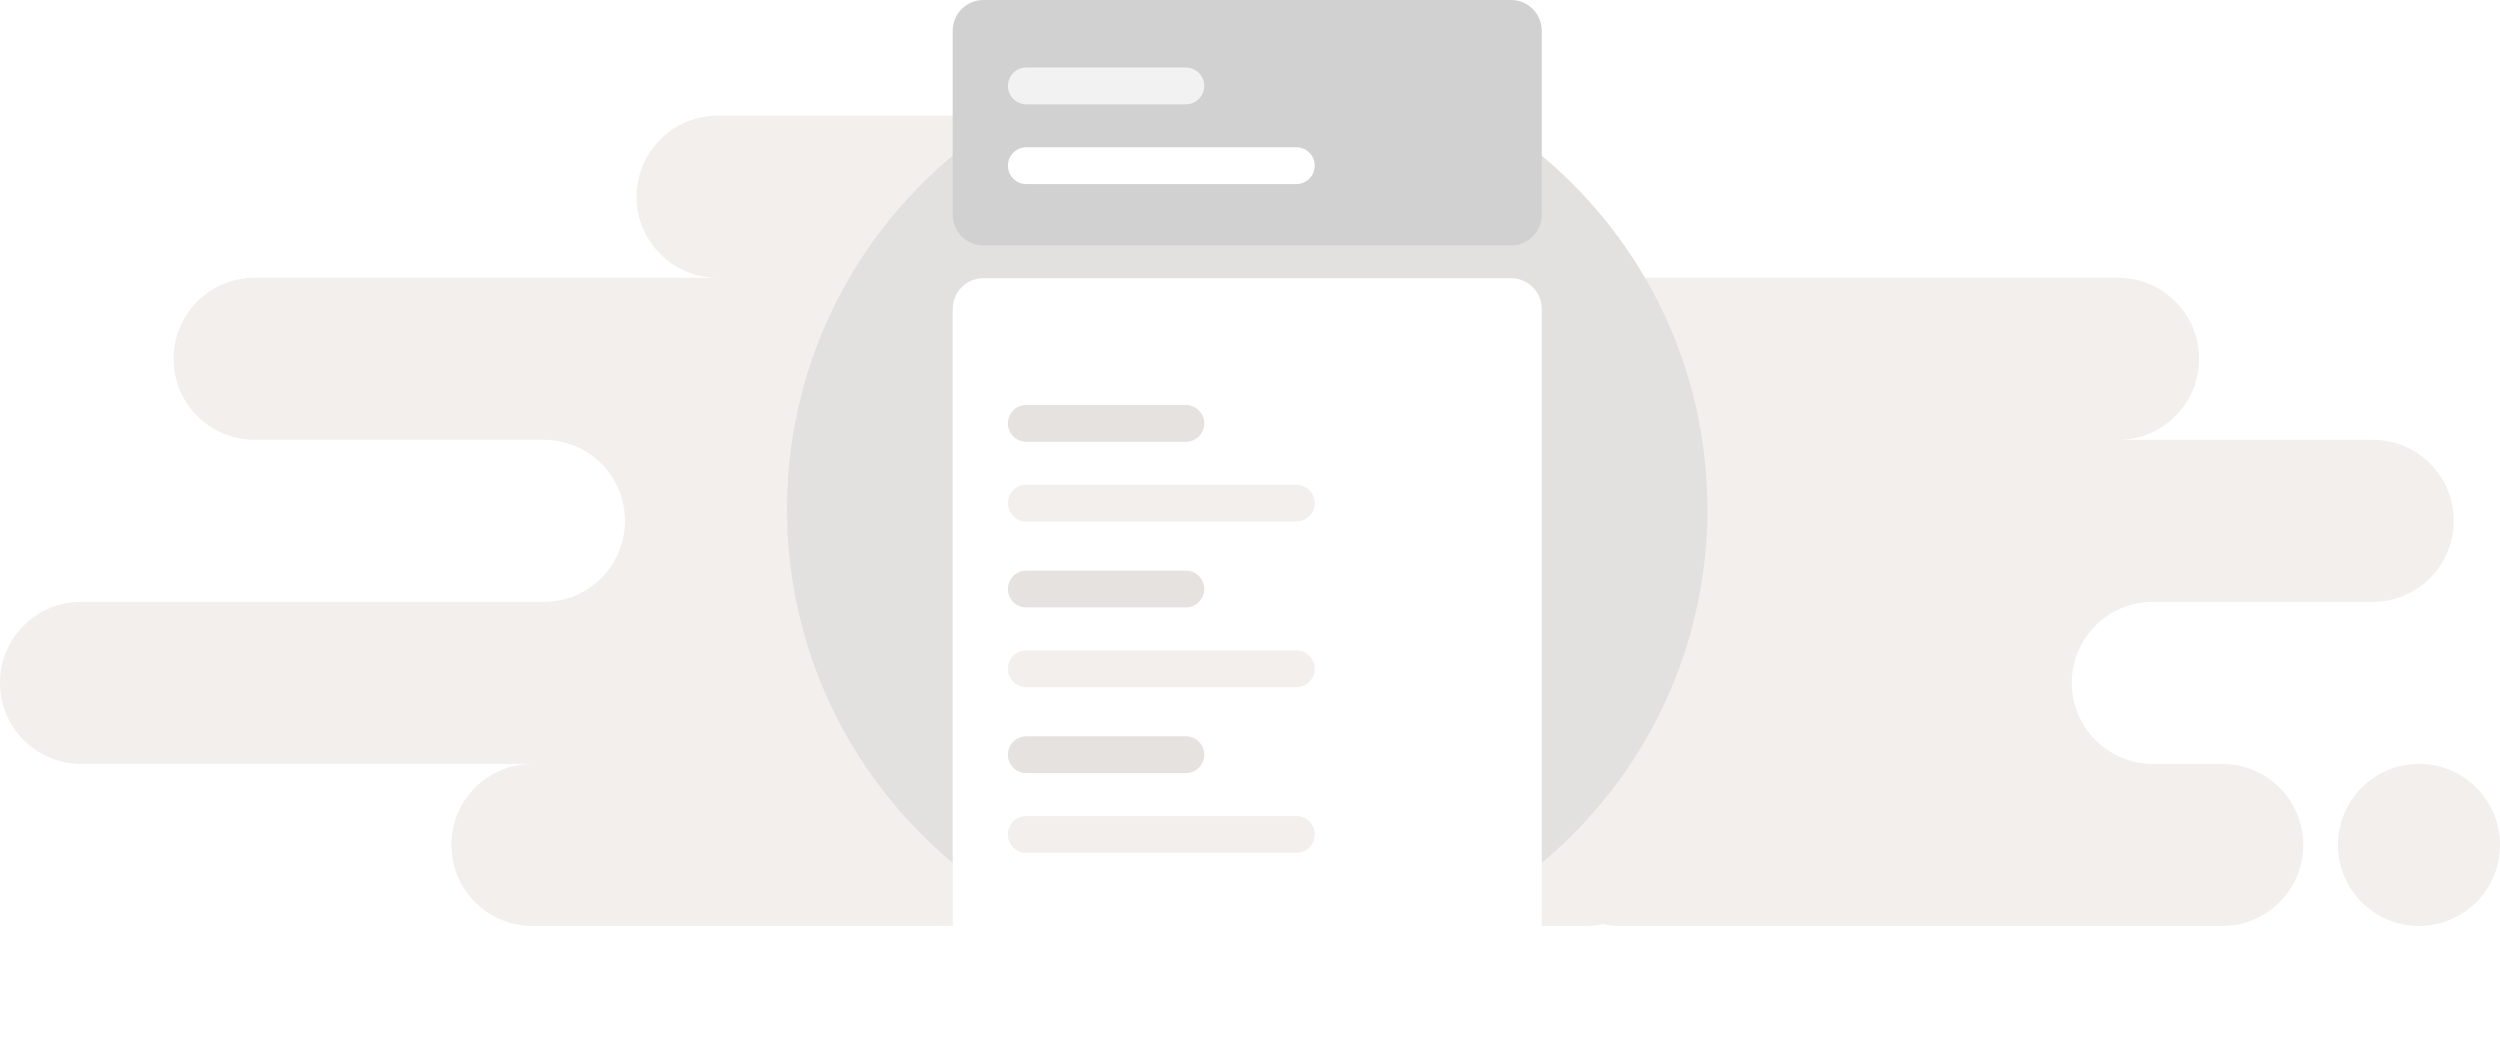 <svg width="216" height="91" viewBox="0 0 216 91" fill="none" xmlns="http://www.w3.org/2000/svg">
<g id="Group 904">
<path id="Background" fill-rule="evenodd" clip-rule="evenodd" d="M46 80H137C137.515 80 138.017 79.944 138.5 79.839C138.983 79.944 139.485 80 140 80H192C195.866 80 199 76.866 199 73C199 69.134 195.866 66 192 66H186C182.134 66 179 62.866 179 59C179 55.134 182.134 52 186 52H205C208.866 52 212 48.866 212 45C212 41.134 208.866 38 205 38H183C186.866 38 190 34.866 190 31C190 27.134 186.866 24 183 24H119C122.866 24 126 20.866 126 17C126 13.134 122.866 10 119 10H62C58.134 10 55 13.134 55 17C55 20.866 58.134 24 62 24H22C18.134 24 15 27.134 15 31C15 34.866 18.134 38 22 38H47C50.866 38 54 41.134 54 45C54 48.866 50.866 52 47 52H7C3.134 52 0 55.134 0 59C0 62.866 3.134 66 7 66H46C42.134 66 39 69.134 39 73C39 76.866 42.134 80 46 80ZM209 80C212.866 80 216 76.866 216 73C216 69.134 212.866 66 209 66C205.134 66 202 69.134 202 73C202 76.866 205.134 80 209 80Z" fill="#F2EFED"/>
<g id="Group 26780">
<g id="Mask Group 1">
<path id="Ellipse 652" d="M107.759 83.759C129.717 83.759 147.518 65.958 147.518 44C147.518 22.041 129.717 4.241 107.759 4.241C85.801 4.241 68 22.041 68 44C68 65.958 85.801 83.759 107.759 83.759Z" fill="#E3E0E0"/>
<g id="Group" filter="url(#filter0_d_3071_25342)">
<path id="Rectangle 5615" d="M130.555 27.036H84.965C83.501 27.036 82.314 28.223 82.314 29.687V85.349C82.314 86.813 83.501 88 84.965 88H130.555C132.019 88 133.206 86.813 133.206 85.349V29.687C133.206 28.223 132.019 27.036 130.555 27.036Z" fill="white"/>
</g>
<g id="Group 26776">
<path id="Rectangle 5617" d="M102.457 34.988H88.674C87.796 34.988 87.084 35.7 87.084 36.579C87.084 37.457 87.796 38.169 88.674 38.169H102.457C103.336 38.169 104.048 37.457 104.048 36.579C104.048 35.7 103.336 34.988 102.457 34.988Z" fill="#E5E2E0"/>
<path id="Rectangle 5618" d="M112 41.88H88.674C87.796 41.88 87.084 42.592 87.084 43.47C87.084 44.349 87.796 45.061 88.674 45.061H112C112.878 45.061 113.59 44.349 113.59 43.47C113.59 42.592 112.878 41.88 112 41.88Z" fill="#F2EFED"/>
</g>
<g id="Group 26777">
<path id="Rectangle 5617_2" d="M102.457 49.301H88.674C87.796 49.301 87.084 50.013 87.084 50.892C87.084 51.77 87.796 52.482 88.674 52.482H102.457C103.336 52.482 104.048 51.77 104.048 50.892C104.048 50.013 103.336 49.301 102.457 49.301Z" fill="#E5E2E0"/>
<path id="Rectangle 5618_2" d="M112 56.193H88.674C87.796 56.193 87.084 56.905 87.084 57.783C87.084 58.662 87.796 59.374 88.674 59.374H112C112.878 59.374 113.59 58.662 113.59 57.783C113.59 56.905 112.878 56.193 112 56.193Z" fill="#F2EFED"/>
</g>
<g id="Group 26778">
<path id="Rectangle 5617_3" d="M102.457 63.615H88.674C87.796 63.615 87.084 64.327 87.084 65.205C87.084 66.083 87.796 66.796 88.674 66.796H102.457C103.336 66.796 104.048 66.083 104.048 65.205C104.048 64.327 103.336 63.615 102.457 63.615Z" fill="#E5E2E0"/>
<path id="Rectangle 5618_3" d="M112 70.506H88.674C87.796 70.506 87.084 71.218 87.084 72.097C87.084 72.975 87.796 73.687 88.674 73.687H112C112.878 73.687 113.59 72.975 113.59 72.097C113.59 71.218 112.878 70.506 112 70.506Z" fill="#F2EFED"/>
</g>
</g>
<g id="Group 26779">
<g id="Group_2">
<path id="Rectangle 5616" d="M130.555 0H84.965C83.501 0 82.314 1.187 82.314 2.651V18.554C82.314 20.018 83.501 21.205 84.965 21.205H130.555C132.019 21.205 133.206 20.018 133.206 18.554V2.651C133.206 1.187 132.019 0 130.555 0Z" fill="#D1D1D1"/>
</g>
<g id="Group 26775">
<path id="Rectangle 5617_4" d="M102.459 5.831H88.676C87.798 5.831 87.086 6.543 87.086 7.421C87.086 8.3 87.798 9.012 88.676 9.012H102.459C103.338 9.012 104.05 8.3 104.05 7.421C104.05 6.543 103.338 5.831 102.459 5.831Z" fill="#F2F2F2"/>
<path id="Rectangle 5618_4" d="M112.002 12.723H88.676C87.798 12.723 87.086 13.435 87.086 14.313C87.086 15.191 87.798 15.903 88.676 15.903H112.002C112.88 15.903 113.592 15.191 113.592 14.313C113.592 13.435 112.88 12.723 112.002 12.723Z" fill="white"/>
</g>
</g>
</g>
</g>
<defs>
<filter id="filter0_d_3071_25342" x="76.314" y="18.036" width="62.891" height="72.964" filterUnits="userSpaceOnUse" color-interpolation-filters="sRGB">
<feFlood flood-opacity="0" result="BackgroundImageFix"/>
<feColorMatrix in="SourceAlpha" type="matrix" values="0 0 0 0 0 0 0 0 0 0 0 0 0 0 0 0 0 0 127 0" result="hardAlpha"/>
<feOffset dy="-3"/>
<feGaussianBlur stdDeviation="3"/>
<feColorMatrix type="matrix" values="0 0 0 0 0.788 0 0 0 0 0.804 0 0 0 0 0.851 0 0 0 0.349 0"/>
<feBlend mode="normal" in2="BackgroundImageFix" result="effect1_dropShadow_3071_25342"/>
<feBlend mode="normal" in="SourceGraphic" in2="effect1_dropShadow_3071_25342" result="shape"/>
</filter>
</defs>
</svg>
